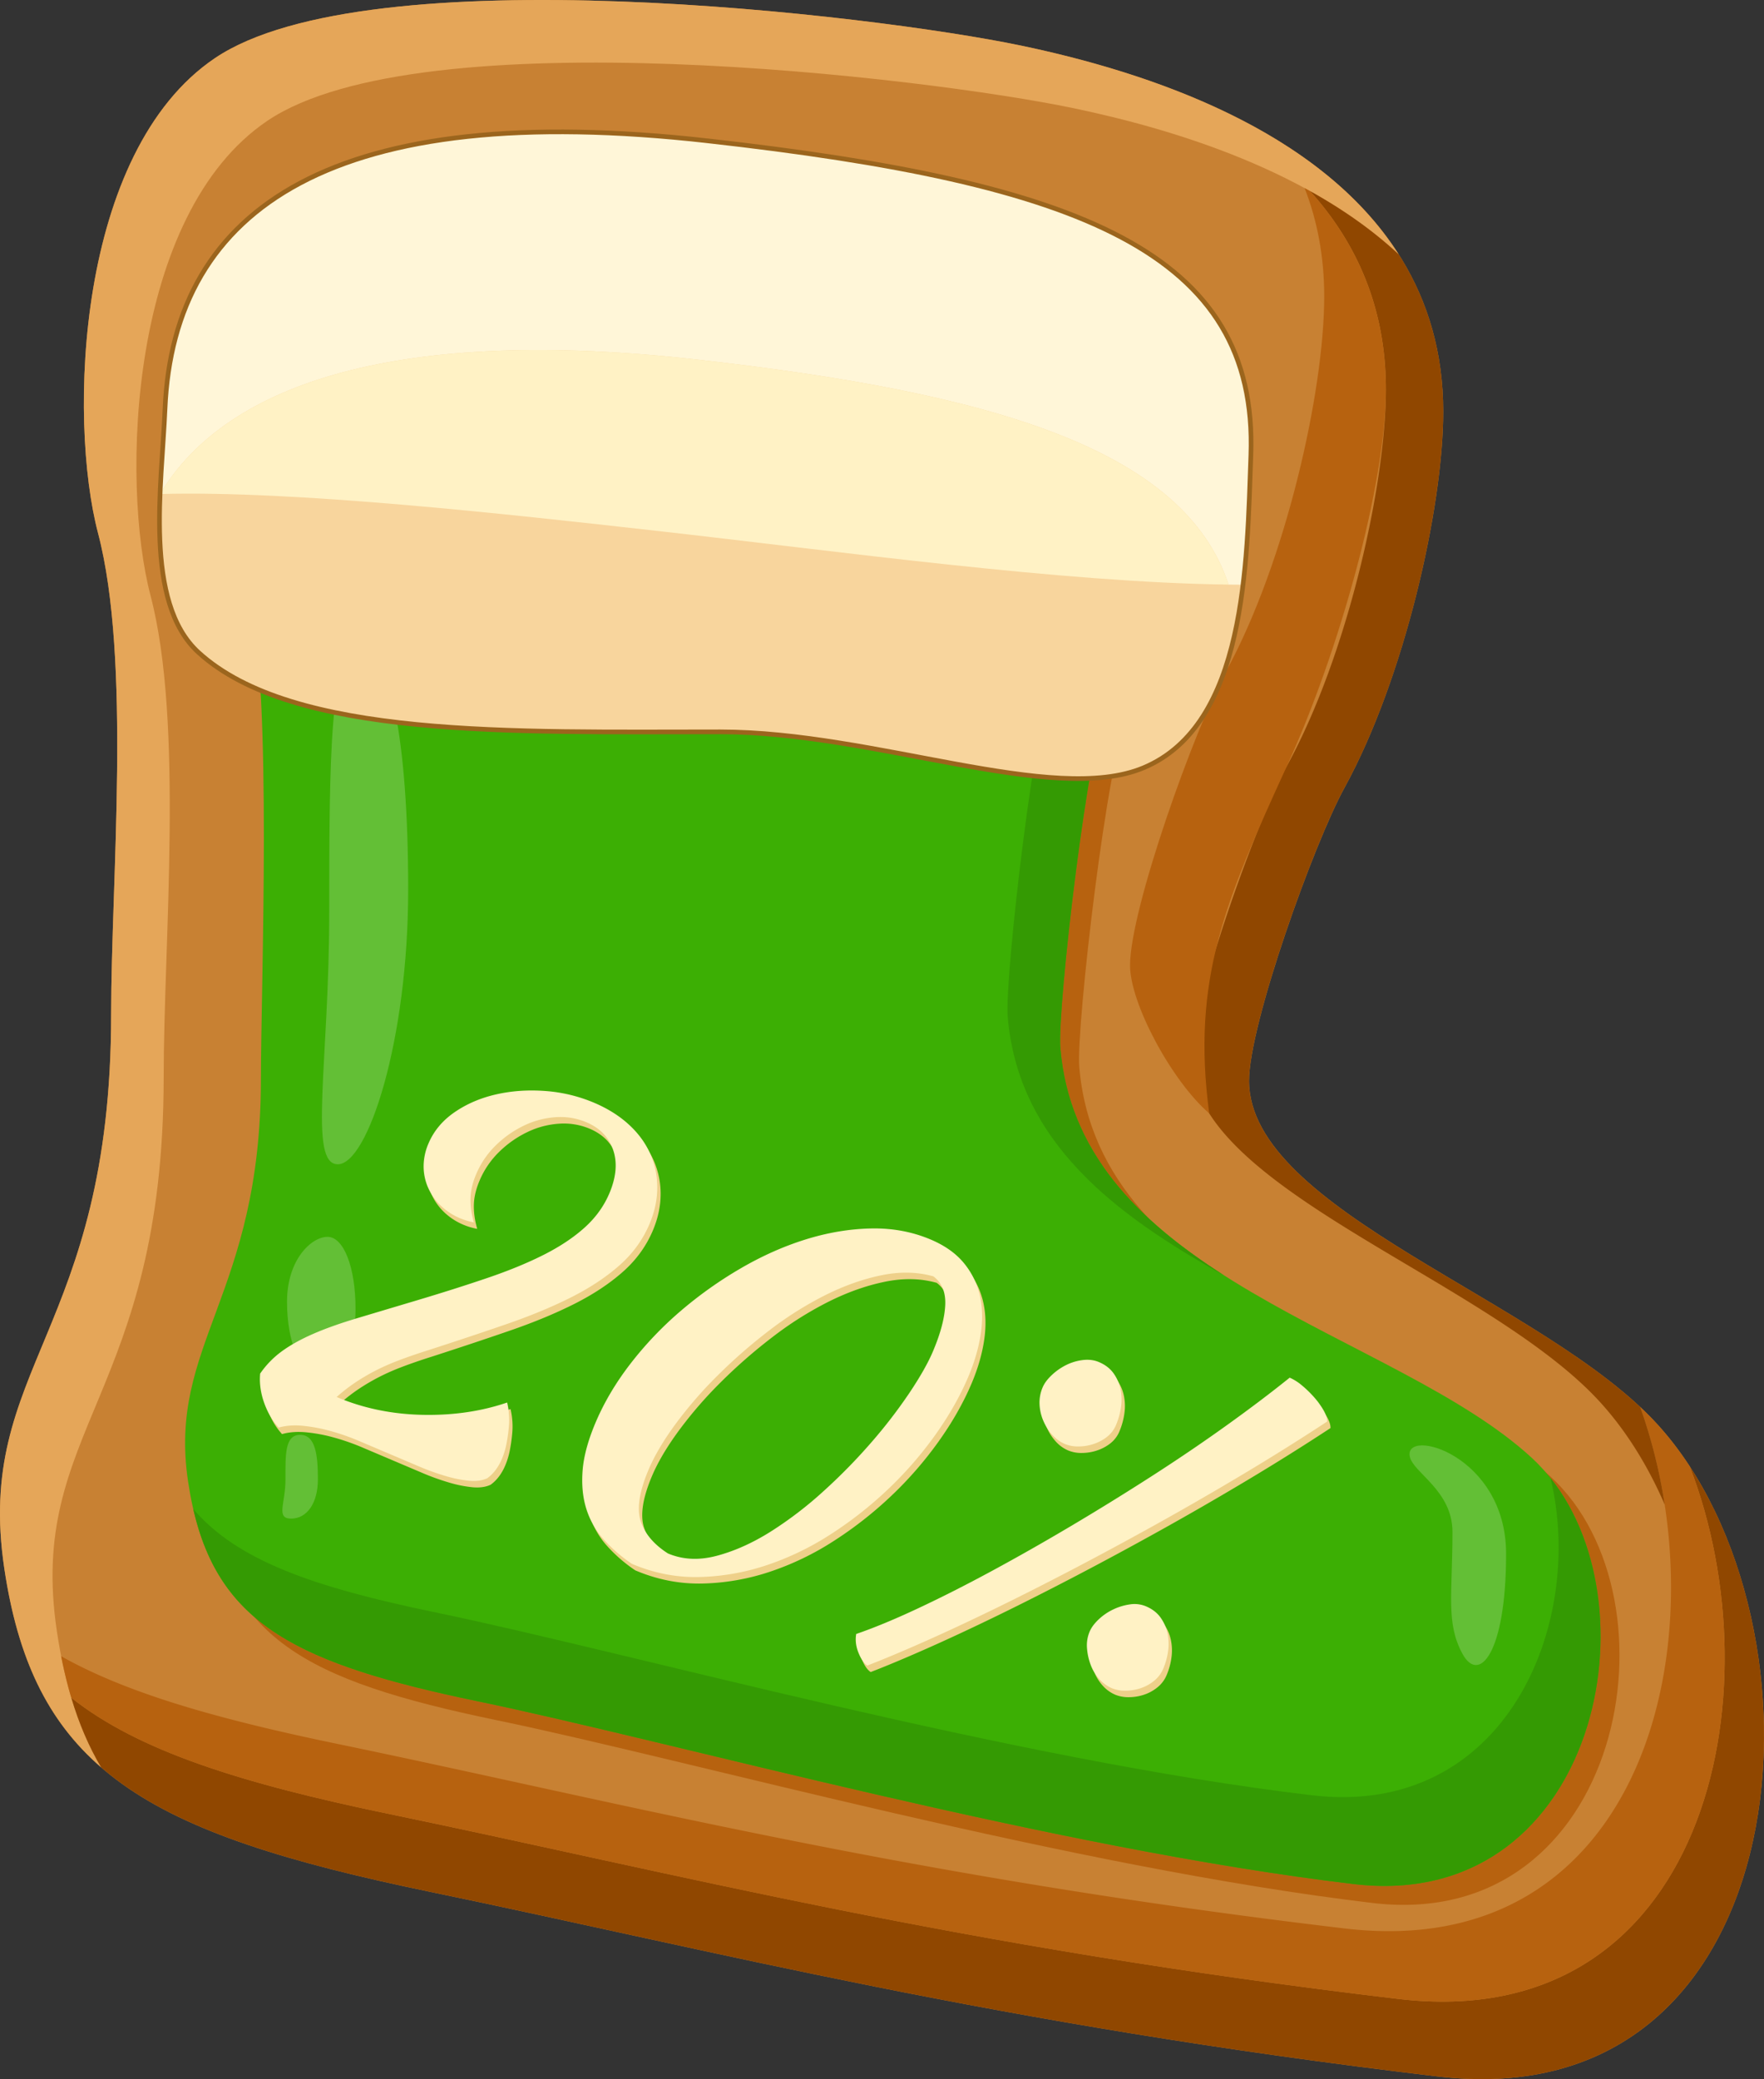 <?xml version="1.0" encoding="UTF-8"?> <svg xmlns="http://www.w3.org/2000/svg" width="2887.313" height="3402.629" viewBox="0 0 2887.313 3402.629"><rect x="0" y="0" width="2887.313" height="3402.629" fill="#333333" stroke="none"/> <g id="_3" data-name="3" transform="translate(5222.347 -8349.252)"> <path id="Контур_38" data-name="Контур 38" d="M14985.485,6176.175c251.377-169.486,1077.764-70.794,1318.637-20.611,285.425,59.468,691.753,209.8,691.753,599.266,0,155.584-63.141,436.083-161.723,615.627-49.887,90.862-156.113,386.553-156.113,479.4,0,213.427,484.1,359.26,669.145,563.061,293.406,323.105,241.676,1137.725-360.391,1066.393-723.295-85.707-1182.531-205.51-1648.774-302.06s-648.048-199.212-697.336-529.147,174.833-385.174,174.833-907.15c0-219.637,33.151-579.473-21.479-787.519C14745.139,6767.161,14758.393,6329.3,14985.485,6176.175Z" transform="translate(-19855.945 2268.172)" fill="#c88133" fill-rule="evenodd"></path> <path id="Контур_39" data-name="Контур 39" d="M15481.358,7436.385c171.034-115.3,733.354-48.163,897.229-14.028,194.209,40.455,325.107-28.809,325.107,236.19,0,105.856,118.168,52.369,51.123,174.526-33.924,61.8-85.529,512.461-80.375,575.4,31.17,379.141,546.617,464.819,771.26,671.031,218.744,200.777,118.965,746.482-290.666,697.975-492.123-58.293-1116.586-233.406-1433.815-299.106s-440.936-135.555-474.472-360.044,119.275-303.773,119.275-658.947c0-149.447,18.92-636.706-18.229-778.246-33.262-126.731-20.936-140.562,133.562-244.75Z" transform="translate(-20130.275 1686.17)" fill="#b7620f" fill-rule="evenodd"></path> <path id="Контур_40" data-name="Контур 40" d="M15424.859,7379.927c171.029-115.3,733.355-48.157,897.225-14.022,194.211,40.448,325.109-28.809,325.109,236.19,0,105.852,118.172,52.368,51.121,174.521-33.92,61.8-85.529,512.466-80.375,575.4,31.174,379.141,546.623,464.819,771.268,671.031,218.734,200.782,118.955,746.482-290.668,697.979-492.125-58.3-1116.586-233.412-1433.82-299.106s-440.937-135.561-474.467-360.044,119.275-303.772,119.275-658.948c0-149.445,18.92-636.7-18.234-778.244-33.256-126.731-20.93-140.567,133.566-244.755Z" transform="translate(-20104.801 1711.629)" fill="#3caf04" fill-rule="evenodd"></path> <path id="Контур_41" data-name="Контур 41" d="M14880.012,7055.879c-48.893-186.276-35.645-624.137,191.449-777.262,251.377-169.486,1077.768-70.794,1318.637-20.611,172.291,35.9,388.645,104.907,533.088,239.633-129.8-204.093-407.615-298.013-619.07-342.074-240.873-50.184-1067.258-148.875-1318.635,20.611-227.094,153.125-240.348,590.985-191.449,777.257,54.631,208.046,21.479,567.882,21.479,787.518,0,521.977-224.115,577.211-174.834,907.15,22,147.184,70.352,249.143,158.578,325.5-36.018-60.522-59.2-133.409-72.59-223.062-49.283-329.94,174.834-385.176,174.834-907.151,0-219.637,33.146-579.472-21.484-787.513Z" transform="translate(-19855.941 2268.172)" fill="#e5a659" fill-rule="evenodd"></path> <path id="Контур_42" data-name="Контур 42" d="M17495.063,10451.4c144.846,373.9,25.678,931.385-476.766,871.856-723.292-85.706-1182.534-205.509-1648.775-302.06-246.463-51.034-413.439-103.793-523.382-190.9,12.661,42.436,28.793,80.2,48.971,114.1,109.524,94.815,280.515,150.159,538.76,203.643,466.242,96.551,925.478,216.354,1648.774,302.06,563.555,66.781,644.936-642.673,412.418-998.693Z" transform="translate(-19951.791 297.375)" fill="#904700" fill-rule="evenodd"></path> <path id="Контур_43" data-name="Контур 43" d="M17004.637,11243.722c502.445,59.528,621.611-497.955,476.768-871.858a540.276,540.276,0,0,0-52.027-67.7q-13.436-14.807-28.887-29.215c133.963,373.5,10.6,911.982-483.652,853.415-723.291-85.7-1182.527-205.5-1648.775-302.054-198.25-41.059-345.076-83.209-452.152-143.482q7.028,35.852,16.57,67.928c109.941,87.112,276.918,139.87,523.381,190.9,466.242,96.551,925.484,216.354,1648.775,302.061Z" transform="translate(-19938.158 376.944)" fill="#b7620f" fill-rule="evenodd"></path> <path id="Контур_44" data-name="Контур 44" d="M18436.219,7627.291c98.582-179.544,161.723-460.042,161.723-615.627,0-100.926-27.293-185.809-72.684-257.191-43.07-40.174-92.525-74.5-145.311-103.853,75.488,83.659,124.166,189.8,124.166,324.6,0,155.584-63.133,436.088-161.715,615.633-49.891,90.862-156.117,386.547-156.117,479.4,0,213.426,484.1,359.26,669.145,563.061,42.434,46.741,77.66,103.76,105.033,166.885a859.9,859.9,0,0,0-40.092-159.664c-201.914-188.855-640.258-330.758-640.258-533.846,0-92.844,106.227-388.535,156.113-479.4Z" transform="translate(-21458.029 2011.338)" fill="#904700" fill-rule="evenodd"></path> <path id="Контур_45" data-name="Контур 45" d="M18259.473,7586.87c85.141-186.287,161.717-460.049,161.717-615.633,0-134.8-48.68-240.945-124.168-324.6q-4.415-2.446-8.852-4.853c20.553,52.742,32.082,111.572,32.082,177.189,0,155.584-63.141,436.088-161.723,615.633-49.887,90.862-156.111,386.547-156.111,479.4,0,61.6,67.773,188.692,129.609,242.048-29.32-220.224,26.674-348.718,127.443-569.178Z" transform="translate(-21375.115 2015.324)" fill="#b7620f" fill-rule="evenodd"></path> <path id="Контур_46" data-name="Контур 46" d="M17040.82,11005.832c-492.133-58.288-1116.593-233.4-1433.823-299.1-202.045-41.843-325.6-85.377-397.336-169.469,43.484,189.06,171.145,253.715,466,314.781,317.229,65.693,941.691,240.808,1433.813,299.095,388.664,46.032,498.391-442.886,321.756-664.554,57.852,238.886-73.615,556.764-390.408,519.242Z" transform="translate(-20115.721 281.506)" fill="#349a03" fill-rule="evenodd"></path> <path id="Контур_47" data-name="Контур 47" d="M17634.656,8363.787c16.9,205.613,176.229,324.917,354.361,423.949-140.721-89.781-254.105-201.271-268.227-372.942-5.162-62.937,46.449-513.608,80.377-575.4,67.043-122.152-51.127-68.669-51.127-174.521,0-153.822-44.111-195.028-119.09-210.435,21.369,31.367,32.949,80.623,32.949,159.428,0,105.851,118.172,52.368,51.127,174.526C17681.105,7850.185,17629.5,8300.85,17634.656,8363.787Z" transform="translate(-21207.602 1648.854)" fill="#349a03" fill-rule="evenodd"></path> <path id="Контур_48" data-name="Контур 48" d="M15655,8010.77c48.816,0,79.47,147.831,79.47,396.2s-66.33,449.721-115.146,449.721-14.056-165.658-14.056-414.027.912-431.9,49.733-431.9Z" transform="translate(-20288.709 1397.978)" fill="#fff" fill-rule="evenodd" opacity="0.2"></path> <path id="Контур_49" data-name="Контур 49" d="M15555.557,9767.76c26.268,0,45.857,49.08,45.857,118.029s-37.287,102.552-63.559,102.552-48.586-45.483-48.586-114.438S15529.258,9767.76,15555.557,9767.76Z" transform="translate(-20241.811 605.662)" fill="#fff" fill-rule="evenodd" opacity="0.2"></path> <path id="Контур_50" data-name="Контур 50" d="M15504.457,10357.9c25.447,0,29.076,33.646,29.076,73.046s-18.32,64.068-43.764,64.068-9.285-24.69-9.285-64.085-1.471-73.028,23.973-73.028Z" transform="translate(-20235.566 339.538)" fill="#fff" fill-rule="evenodd" opacity="0.2"></path> <path id="Контур_51" data-name="Контур 51" d="M18993.691,10566.744c0,162.156-44.139,214-71.48,163.627s-16.285-97.187-16.285-199.239c0-67.714-63.93-96.709-69.773-123.058C18825.242,10359.093,18993.691,10404.609,18993.691,10566.744Z" transform="translate(-21750.859 325.333)" fill="#fff" fill-rule="evenodd" opacity="0.2"></path> <path id="Контур_52" data-name="Контур 52" d="M16006.576,6488.815c608.42,68.411,900.795,181.422,888.873,514.416-6.352,177.606-7.422,441.134-175.686,511.631-148.041,62.026-439.932-58.8-692.686-58.8-341.08,0-699.413,11.206-854.13-129.966-90.258-82.341-60.006-274.689-54.86-397.989,13.886-332.917,280.064-507.7,888.488-439.295Z" transform="translate(-20070.373 2090.922)" fill="#f8d59d" fill-rule="evenodd"></path> <path id="Контур_53" data-name="Контур 53" d="M15110.7,7066.864c110.271-184.432,397-274.239,878.584-220.1s797.023,145.74,870.371,368.292q11.947.139,23.668.187c8.939-73.134,10.553-148.128,12.83-212.011,11.922-332.992-280.453-446-888.871-514.415s-874.6,106.378-888.49,439.295C15117.084,6968.963,15112.621,7017.378,15110.7,7066.864Z" transform="translate(-20071.094 2090.924)" fill="#fff6d8" fill-rule="evenodd"></path> <path id="Контур_54" data-name="Контур 54" d="M15989.293,7139.985c-481.58-54.136-768.311,35.672-878.582,220.1,220.168-6.139,567.729,32.712,813.619,60.329,298.4,33.509,662.572,84.356,935.336,87.859-73.348-222.552-388.783-314.161-870.373-368.292Z" transform="translate(-20071.1 1797.699)" fill="#fff2c5" fill-rule="evenodd"></path> <path id="Контур_55" data-name="Контур 55" d="M16006.576,6488.815c608.42,68.411,900.795,181.422,888.873,514.416-6.352,177.606-7.422,441.134-175.686,511.631-148.041,62.026-439.932-58.8-692.686-58.8-341.08,0-699.413,11.206-854.13-129.966-90.258-82.341-60.006-274.689-54.86-397.989,13.886-332.917,280.064-507.7,888.488-439.295Z" transform="translate(-20070.373 2090.922)" fill="none" stroke="#9b651d" stroke-miterlimit="22.926" stroke-width="7.62" fill-rule="evenodd"></path> <g id="Сгруппировать_4" data-name="Сгруппировать 4" transform="matrix(0.921, 0.391, -0.391, 0.921, -1287.669, 6013.497)"> <path id="Контур_9" data-name="Контур 9" d="M534.165-202.422q0,42.084-18.906,81.537T462.94-41.972q-33.414,39.46-79.579,81.1t-99.8,88.125q-24.621,21.035-41.768,37.694a353.834,353.834,0,0,0-29.457,32.006,341.612,341.612,0,0,0-21.544,29.815,285.869,285.869,0,0,0-17.147,31.12q70.346,0,140.253-27.871t120.028-72.813a114.7,114.7,0,0,1,8.793,13.829,119.6,119.6,0,0,1,9.233,21.413q3.957,12.05,7.035,25.878a125.006,125.006,0,0,1,3.078,27.211q0,22.3-9.673,38.361-8.793,9.81-25.061,15.162a201.184,201.184,0,0,1-38.251,8.031,393.489,393.489,0,0,1-47.484,2.679H236.073a372.611,372.611,0,0,0-50.561,3.311,264.42,264.42,0,0,0-44.846,9.934Q120,329.64,105.932,340.989q-21.1-9.673-38.251-28.578T43.5,271.522A151.341,151.341,0,0,1,61.966,224q13.19-22,35.613-45.759t55.837-51.475q33.414-27.719,79.14-65.558,51-42.249,92.329-79.208t69.907-70.834q28.578-33.875,43.966-66.877t15.388-67.324q0-43.114-21.983-67.756T374.127-315.43a108.762,108.762,0,0,0-49.242,11.878,140.618,140.618,0,0,0-42.208,32.563,171.861,171.861,0,0,0-29.9,47.525A143.359,143.359,0,0,0,241.349-166.7q0,22,6.595,39.158t20.664,34.761a109.562,109.562,0,0,1-22.863,2.638,103.184,103.184,0,0,1-38.69-7.041,92.715,92.715,0,0,1-30.337-19.359,86.6,86.6,0,0,1-19.785-29.038,94.385,94.385,0,0,1-7.035-36.959q0-33.428,19.345-63.786t51-53.241q31.656-22.883,71.665-36.52a250.545,250.545,0,0,1,81.338-13.637q36.053,0,65.95,10.524t51,30.248a135.079,135.079,0,0,1,32.535,46.907Q534.165-234.861,534.165-202.422ZM724.979,320.325a244.319,244.319,0,0,1-58.475-18.9,134.8,134.8,0,0,1-45.725-35.146q-18.906-22.4-29.9-55.356t-10.992-80.41q0-53.612,14.949-110.727A579.775,579.775,0,0,1,636.607-91.373a663.89,663.89,0,0,1,63.312-102.813q36.492-48.768,79.579-85.24t91.01-58q47.923-21.53,97.166-21.53,36.932,0,63.751,13.636a126.951,126.951,0,0,1,44.846,37.839q18.026,24.2,26.82,58.077t8.793,73.472q0,51.908-12.75,109.1a614.772,614.772,0,0,1-36.492,111.75,635.042,635.042,0,0,1-57.6,104.269A461.6,461.6,0,0,1,928.1,236.734a373.882,373.882,0,0,1-94.088,60.715Q783.015,320.325,724.979,320.325ZM689.806,167.541q0,58.778,21.1,82.98t61.553,31.113q39.57,0,75.183-27.74t65.51-70.649a621.793,621.793,0,0,0,54.079-95.352,925.274,925.274,0,0,0,40.889-104.461,826.76,826.76,0,0,0,25.5-98.4q8.793-46.378,8.793-76.715,0-47.676-10.992-77.58t-36.492-35.977q-40.449,5.18-78.7,31.546t-72.105,66.121a572.509,572.509,0,0,0-61.993,89.458,859.744,859.744,0,0,0-48.8,100.7,683.362,683.362,0,0,0-32.1,99.392Q689.806,130.376,689.806,167.541ZM1526.047,55.647q16.707,0,29.018,7.474a68.482,68.482,0,0,1,20.664,19.345,83.714,83.714,0,0,1,12.311,26.38A111.466,111.466,0,0,1,1592,138.3a51.133,51.133,0,0,1-6.155,24.621,69.324,69.324,0,0,1-15.828,19.785,79.587,79.587,0,0,1-21.1,13.19,56.336,56.336,0,0,1-21.983,4.836,58.033,58.033,0,0,1-24.621-5.716,72.445,72.445,0,0,1-21.983-15.828,98.014,98.014,0,0,1-16.267-22.863,57.6,57.6,0,0,1-6.6-26.82q0-10.552,5.716-23.742a91.469,91.469,0,0,1,15.388-24.182,94.426,94.426,0,0,1,21.983-18.466A48.487,48.487,0,0,1,1526.047,55.647ZM1299.181-282.015q16.707,0,29.018,7.474a68.482,68.482,0,0,1,20.664,19.345,83.106,83.106,0,0,1,12.311,26.82,116.409,116.409,0,0,1,3.957,29.9,48.649,48.649,0,0,1-6.155,24.182,71.66,71.66,0,0,1-15.828,19.345,79.591,79.591,0,0,1-21.1,13.19,56.336,56.336,0,0,1-21.983,4.836,58.034,58.034,0,0,1-24.621-5.716,82.613,82.613,0,0,1-22.423-15.388,77.214,77.214,0,0,1-16.268-22.423,62.87,62.87,0,0,1-6.155-27.7q0-10.552,5.716-23.742a97.952,97.952,0,0,1,14.949-24.182,83.781,83.781,0,0,1,21.983-18.466Q1285.991-282.015,1299.181-282.015Zm381.628-56.277q-43.966,65.95-92.769,132.779t-98.485,130.58q-49.682,63.751-98.485,123.106t-93.648,110.8q-44.846,51.441-83.976,93.209t-69.027,70.786q-9.673-1.759-21.544-13.63t-15.388-26.82q34.294-30.776,76.5-77.821t87.493-103.761q45.286-56.717,91.45-119.589t89.252-126.184q43.087-63.312,80.019-123.985T1596.394-380.5a83.546,83.546,0,0,1,23.742,3.957,175.822,175.822,0,0,1,25.94,10.112A126.491,126.491,0,0,1,1668.5-352.8Q1678.171-345.327,1680.809-338.292Z" transform="translate(-1472.103 5323.419)" fill="#eed08a"></path> <path id="Контур_2" data-name="Контур 2" d="M534.165-202.422q0,42.084-18.906,81.537T462.94-41.972q-33.414,39.46-79.579,81.1t-99.8,88.125q-24.621,21.035-41.768,37.694a353.834,353.834,0,0,0-29.457,32.006,341.612,341.612,0,0,0-21.544,29.815,285.869,285.869,0,0,0-17.147,31.12q70.346,0,140.253-27.871t120.028-72.813a114.7,114.7,0,0,1,8.793,13.829,119.6,119.6,0,0,1,9.233,21.413q3.957,12.05,7.035,25.878a125.006,125.006,0,0,1,3.078,27.211q0,22.3-9.673,38.361-8.793,9.81-25.061,15.162a201.184,201.184,0,0,1-38.251,8.031,393.489,393.489,0,0,1-47.484,2.679H236.073a372.611,372.611,0,0,0-50.561,3.311,264.42,264.42,0,0,0-44.846,9.934Q120,329.64,105.932,340.989q-21.1-9.673-38.251-28.578T43.5,271.522A151.341,151.341,0,0,1,61.966,224q13.19-22,35.613-45.759t55.837-51.475q33.414-27.719,79.14-65.558,51-42.249,92.329-79.208t69.907-70.834q28.578-33.875,43.966-66.877t15.388-67.324q0-43.114-21.983-67.756T374.127-315.43a108.762,108.762,0,0,0-49.242,11.878,140.618,140.618,0,0,0-42.208,32.563,171.861,171.861,0,0,0-29.9,47.525A143.359,143.359,0,0,0,241.349-166.7q0,22,6.595,39.158t20.664,34.761a109.562,109.562,0,0,1-22.863,2.638,103.184,103.184,0,0,1-38.69-7.041,92.715,92.715,0,0,1-30.337-19.359,86.6,86.6,0,0,1-19.785-29.038,94.385,94.385,0,0,1-7.035-36.959q0-33.428,19.345-63.786t51-53.241q31.656-22.883,71.665-36.52a250.545,250.545,0,0,1,81.338-13.637q36.053,0,65.95,10.524t51,30.248a135.079,135.079,0,0,1,32.535,46.907Q534.165-234.861,534.165-202.422ZM724.979,320.325a244.319,244.319,0,0,1-58.475-18.9,134.8,134.8,0,0,1-45.725-35.146q-18.906-22.4-29.9-55.356t-10.992-80.41q0-53.612,14.949-110.727A579.775,579.775,0,0,1,636.607-91.373a663.89,663.89,0,0,1,63.312-102.813q36.492-48.768,79.579-85.24t91.01-58q47.923-21.53,97.166-21.53,36.932,0,63.751,13.636a126.951,126.951,0,0,1,44.846,37.839q18.026,24.2,26.82,58.077t8.793,73.472q0,51.908-12.75,109.1a614.772,614.772,0,0,1-36.492,111.75,635.042,635.042,0,0,1-57.6,104.269A461.6,461.6,0,0,1,928.1,236.734a373.882,373.882,0,0,1-94.088,60.715Q783.015,320.325,724.979,320.325ZM689.806,167.541q0,58.778,21.1,82.98t61.553,31.113q39.57,0,75.183-27.74t65.51-70.649a621.793,621.793,0,0,0,54.079-95.352,925.274,925.274,0,0,0,40.889-104.461,826.76,826.76,0,0,0,25.5-98.4q8.793-46.378,8.793-76.715,0-47.676-10.992-77.58t-36.492-35.977q-40.449,5.18-78.7,31.546t-72.105,66.121a572.509,572.509,0,0,0-61.993,89.458,859.744,859.744,0,0,0-48.8,100.7,683.362,683.362,0,0,0-32.1,99.392Q689.806,130.376,689.806,167.541ZM1526.047,55.647q16.707,0,29.018,7.474a68.482,68.482,0,0,1,20.664,19.345,83.714,83.714,0,0,1,12.311,26.38A111.466,111.466,0,0,1,1592,138.3a51.133,51.133,0,0,1-6.155,24.621,69.324,69.324,0,0,1-15.828,19.785,79.587,79.587,0,0,1-21.1,13.19,56.336,56.336,0,0,1-21.983,4.836,58.033,58.033,0,0,1-24.621-5.716,72.445,72.445,0,0,1-21.983-15.828,98.014,98.014,0,0,1-16.267-22.863,57.6,57.6,0,0,1-6.6-26.82q0-10.552,5.716-23.742a91.469,91.469,0,0,1,15.388-24.182,94.426,94.426,0,0,1,21.983-18.466A48.487,48.487,0,0,1,1526.047,55.647ZM1299.181-282.015q16.707,0,29.018,7.474a68.482,68.482,0,0,1,20.664,19.345,83.106,83.106,0,0,1,12.311,26.82,116.409,116.409,0,0,1,3.957,29.9,48.649,48.649,0,0,1-6.155,24.182,71.66,71.66,0,0,1-15.828,19.345,79.591,79.591,0,0,1-21.1,13.19,56.336,56.336,0,0,1-21.983,4.836,58.034,58.034,0,0,1-24.621-5.716,82.613,82.613,0,0,1-22.423-15.388,77.214,77.214,0,0,1-16.268-22.423,62.87,62.87,0,0,1-6.155-27.7q0-10.552,5.716-23.742a97.952,97.952,0,0,1,14.949-24.182,83.781,83.781,0,0,1,21.983-18.466Q1285.991-282.015,1299.181-282.015Zm381.628-56.277q-43.966,65.95-92.769,132.779t-98.485,130.58q-49.682,63.751-98.485,123.106t-93.648,110.8q-44.846,51.441-83.976,93.209t-69.027,70.786q-9.673-1.759-21.544-13.63t-15.388-26.82q34.294-30.776,76.5-77.821t87.493-103.761q45.286-56.717,91.45-119.589t89.252-126.184q43.087-63.312,80.019-123.985T1596.394-380.5a83.546,83.546,0,0,1,23.742,3.957,175.822,175.822,0,0,1,25.94,10.112A126.491,126.491,0,0,1,1668.5-352.8Q1678.171-345.327,1680.809-338.292Z" transform="translate(-1481.32 5315.765)" fill="#fff2c5"></path> </g> </g> </svg> 